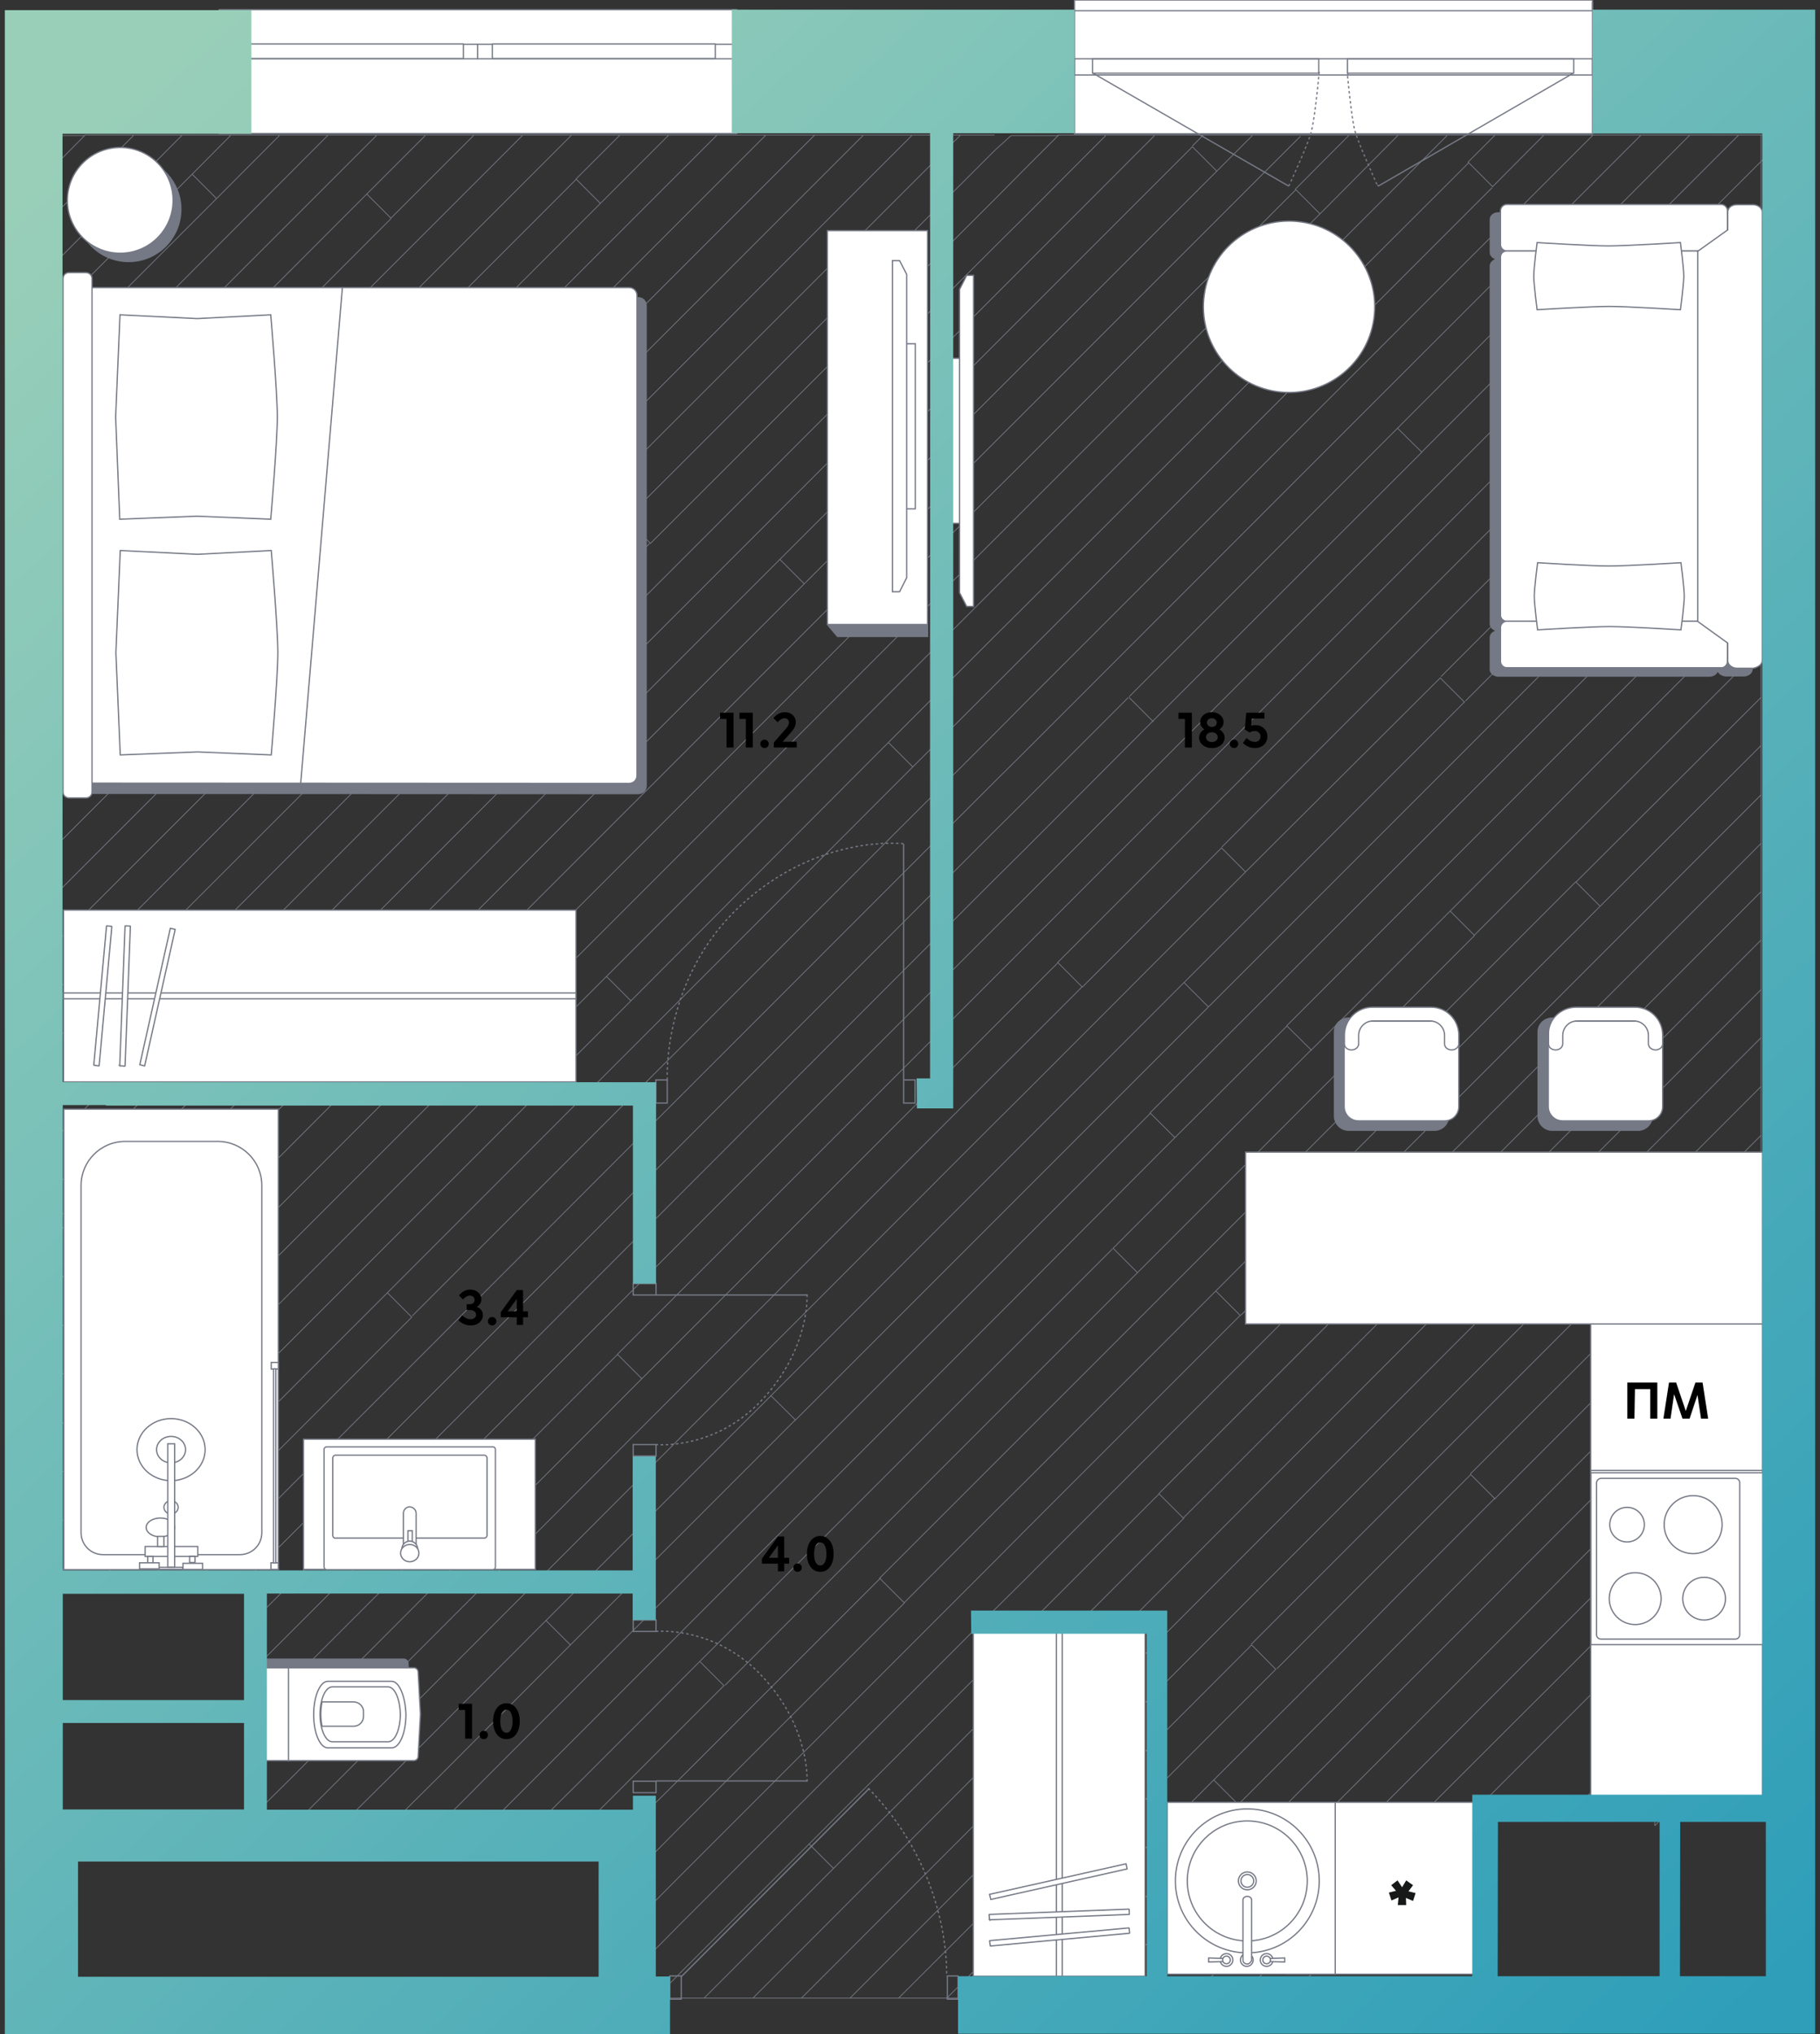 <svg width="716" height="800" fill="none" xmlns="http://www.w3.org/2000/svg"><rect width="100%" height="100%" fill="#333333" stroke="none"/><g clip-path="url(#a)"><path d="m284.8 662.9.1.1M284.8 662.9l.1-.1M515.8 412.9l.2.2M570.5 358.3l9.6 9.6-132.6 132.6M244.8 722.6l-.1-.1M275.3 653.4l116.3-116.2 11-11 35.1-35.1M285.2 662.8l106.6-106.6 11.1-11.1 44.6-44.6M515.8 412.9l.2-.1 54.5-54.5M346.2 620.8l-77.8 77.8-11.1 11-12.5 12.7-.1.2" stroke="#757984" stroke-width=".3" stroke-miterlimit="10"/><path d="m515.8 412.9-77.9 78 9.6 9.6M515.8 412.9l-9.5-9.4-44.1 43.9M303.4 548.7l-.1.2M313 558.3l-88.6 88.6-9.6-9.6M312.8 558.3l-9.5-9.4M214.8 637.3l88.5-88.4M346.4 620.5l-.2.3M303.3 548.9l-.1-.2M303.3 548.9l-.1.1M234.8 713l-5.9 5.8M241 718.8l-6-5.8M275.3 653.4l9.5 9.5" stroke="#757984" stroke-width=".3" stroke-miterlimit="10"/><path d="m462.2 447.4-9.6-9.6-50 49.9-11 11.1L268.4 622l-11.1 11-64.6 64.6-11 11.1-10.2 10.1M241 718.8l1.4 1.4M244.7 722.5l-2.3 2.3M478.3 507.7l9.6 9.6-85.5 85.5-11.1 11.2-123.2 123.2-11 11.1-14.7 14.7M355.7 630.3l.1.1-87.7 87.6-11 11.1-14.7 14.7M355.7 630.3l-.2.1" stroke="#757984" stroke-width=".3" stroke-miterlimit="10"/><path d="m478.3 507.7-75.9 75.9-11.1 11-35.6 35.7M355.7 630.3l-9.5-9.5M244.7 722.5l-2.3-2.3M462.2 447.4l-59.8 60-11.1 11.1-123.2 123.2-11 11-45.4 45.4-11 11-9.7 9.7M235 712.7l3.6-3.6 29.5-29.5 16.7-16.7M275.3 653.4l-7.2 7.2-11 11.1-26.4 26.4-11.1 11-9.7 9.7M235 712.7l-.2.3M437.7 701.7l-84.2 84.1M242.4 781.9l-3.9 3.9M615.8 485.1 315.3 785.8M428.1 692.1l-93.7 93.7M150 204.6 24.2 330.5M156.2 389.8l160-160 75.4-75.4 11-11 76.1-76.1M306.8 220l9.6 9.6M478.7 67.3l14-14M24.2 483.4v19.2M24.2 464.4v12.3M97.2 391.4 391.3 97l11.1-11L435 53.3M24.2 502.6v19.2M511.6 53.6 402.4 162.8l-11.1 11.1-225.5 225.5-.1-.2M156.2 389.8l-132 132M306.8 220l-.2.2L24.2 502.6M165.7 399.2 24.2 540.8M156.2 389.8l9.5 9.4M165.7 399.2l.1-.1M24.2 579.2V540.8M24.2 521.8v19M24.2 598.4v-19.2M152.4 508.4 39.1 621.7M24.2 483.4v-6.7M24.2 621.7v14.9M24.2 621.7v-23.3M238.6 384 24.2 598.4M58.3 621.7 162 518l-9.6-9.6M550.1 53.1l-30.8 31M87.6 381.8l9.6 9.6M24.4 426l221.9-221.9M24.2 445.2v19.2M473.4 53.1l-4.3 4.3M550.1 53.1h-19.3M87.6 381.8l168-168.1M226.6 70.6 24.2 273.1M27.5 480.1l-3.3 3.3M282.1 53.1h19.2M243.9 53.1h19.2M236.2 80l26.9-26.9M263.1 53.1h19M320.5 53.1 24.2 349.4M282.1 53.1 140.4 194.8l9.6 9.6L301.3 53.1M236.2 80l-212 212M205.5 53.3 24.2 234.6M167.3 53.3l-23 23M186.3 53.3l-32.5 32.5-9.5-9.5M129.1 53.1H243.9M359.1 301.6 152.4 508.4M320.5 53.1h-19.2M87.6 381.8l-63.4 63.4M24.2 406.8v-19M24.2 119.9l51.4-51.4M154.1 238.7 24.2 368.6M454.2 53.3l-51.8 51.9-11.1 11.1L27.5 480.1l-3.3-3.4M24.2 445.2v-38.4M97.2 391.4l-73 73M24.2 253.8 224.7 53.3M24.2 311.2 140.4 195M243.9 53.1l-17.3 17.3 9.6 9.6M24.2 215.7 153.8 86M24.2 139.1l61-61M75.6 68.5l9.6 9.6M24.2 196.5 144.3 76.3M152.9 718.5l-.3.3M587 73.8 402.4 258.4l-11.1 11.1-32.2 32.1M587.3 73.5l-.1-.1M96.5 621.7l54.2-54.2M645.6 53.1h-18.9M577.7 63.9l9.5 9.5M607.4 53.1h-19.2M349.5 292l9.6 9.6M587.2 73.4l-.2.1M349.5 292 248.2 393.6M238.6 384l9.6 9.6M214.8 637.3l-60.7 60.8-11.1 11-9.7 9.7M224.4 646.9l-51.1 51.2-11.1 11-9.3 9.4.3.3M160.1 577.1l-62.4 62.3M97.7 677.9l145-145M150.7 567.5l9.6 9.6 231-231.3 11.1-11 51.1-51.2M97.7 658.6 391.3 365l11.1-11 191.8-191.9M97.7 697.1l25.2-25.2M97.7 716l-2.8 2.8M132.3 681.4l-16.4 16.5-11.1 11-7.1 7.1M691.9 715.5l.9-1M659.8 555.9l9.6 9.6M518.2 716.7l-.1-.1M144.3 76.3l-.1-.1M464.3 751.4l9.6 9.6M517.9 717.1l-44 43.9M651 718l2.5-2.5M473.9 761l-24.8 24.8M428.1 692.1l9.6 9.6M318.3 725.2l81.9-81.9 2.4-2.4 53.3-53.3M97.7 697.1V716M77.2 621.7h19.3M97.7 677.9v-19.3M97.7 677.9v19.2M77.2 621.7H58.3M97.7 658.6v-19.2M97.7 639.4v-17.7h-1.2M97.7 718.8V716M39.1 621.7H24.2M39.1 621.7h19.2M257.8 785.8l10.3-10.4 50.2-50.2M465.8 597 327.9 734.8M327.9 734.8l-50.9 51M391.3 767l-18.8 18.8M327.9 734.8l-9.6-9.6M391.6 766.8l110.2-110.2M464.3 751.4l-34.4 34.4M502.3 656.3l22.5-22.6 18-18 35.8-35.8 9.4 9.4M477.5 700l.3-.2M487.4 709.4 411 785.8M437.7 701.7l54.7-54.8M492.4 646.9l9.6 9.7M477.5 700l9.6 9.6M477.5 700l46.9-46.8 11-11.1 15.1-15.3 11.1-11.1 26.4-26.4M477.5 700l-74.9 74.9-10.9 10.9M571.2 491.3l121.6-121.6M620 346.9l9.5 9.5M692.8 465.8l-14.3 14.3M692.8 389.2l-86.2 86.2M620 346.9l-.1.1M647.8 242.6l9.6 9.6M475.4 396l-9.6-9.6M629.5 356.4l63.3-63.2M692.8 350.7l-131 131M668.9 470.4l23.9-23.9M692.8 484.7 588.1 589.4M122.9 671.9l129.6-129.7M242.9 532.6 391.6 384l11-11 201.5-201.5-9.6-9.6M559.3 177.8l.1.2M242.9 532.6l9.6 9.6M132.3 681.4l.4-.4M242.9 532.6l-.2.3M252.5 542.2l138.8-138.7 11.1-11.1 13.7-13.7M122.9 671.9l9.4 9.5" stroke="#757984" stroke-width=".3" stroke-miterlimit="10"/><path d="m425.7 388.1-23.3 23.3-11.1 11-258.8 259.1-.2-.1M480.4 333.6l-54.7 54.7M122.9 671.9l.2-.2M453.5 283.6 559.2 178l.1-.2M150.7 567.5l240.6-240.7 11.1-11 41.5-41.5M664.8 53.1h-19.2M684 53.1h-19.2M684 53.1h8.8M549.8 168.4l9.5 9.4M453.8 283.9l-.3-.3M549.8 168.4 444.2 274M453.5 283.6l-9.3-9.3M24.4 617.4l223.8-223.8M703.3 53.1h-10.5M657.4 252.2l35.4-35.4M620 346.9l-.1-.1-217.5 217.5-11.1 11.1-45.4 45.4M629.5 356.4 478.3 507.7M692.8 312.6 488.1 517.3M692.8 331.7 402.4 622l-11.1 11-123.2 123.2-11 11.1-14.7 14.6M620 346.9l72.8-72.6M692.8 235.9 570.5 358.3M692.8 255.1 580.1 367.7M571.2 491.3l-9.6-9.6-105.7 105.7 9.6 9.6 105.7-105.7ZM606.6 475.4l9.5 9.5 76.7-76.8M588.1 589.4l-.1-.1M492.2 646.7l176.5-176.5 9.6 9.6-99.9 99.9M588 589.6l.1-.2M606.6 475.4l-.1.1M296.2 785.8l310.3-310.5.1.1M428.1 692.1l264.7-264.8M148.1 53.3 24.2 177.2M576.2 276.2l-.1-.1M576.2 275.9l-.1.2M692.8 178.6 475.4 396M576.5 275.7l116.3-116.4M666.8 166.4l26-26M576.1 276.1l-9.5-9.5-76.6 76.3M114.4 718.8l9.4-9.4 11.1-11.1 256.4-256.7 11.1-11 87.6-87.7M312.8 558.6l78.8-78.8 11-11 72.8-72.8M647.8 242.6 452.3 437.8M303.3 548.9l88.3-88.3 11-11 63.2-63.2M490 342.9l-9.6-9.6M657.4 252.2 506.1 403.5M425.7 388.1l-9.6-9.6 276.7-276.8M566.9 266.1l99.9-99.9-9.7-9.6-176.4 176.5M468.1 785.8l59.6-59.6-9.5-9.5M464.3 751.4 589 626.8l11-11.1 59.8-59.8M518.1 716.8l.1-.1M631.9 660.4 524.6 767.7l-18.1 18.1M631.9 660.4l9.6 9.6M669.4 603.7l23.4-23.3M660.3 594.4l9.1 9.3M487.4 709.4l37.2-37.2 11-11.1 34.1-34.3 11.1-11.1 112-112M659.8 555.9l33-33M669.4 565.5l23.4-23.4M641.5 670l43.3-43.2 8-8.1M588.1 589.4l.1.2M692.8 561.3l-54.4 54.4-11 11.1-99.4 99.4M669.4 603.7l-12 12-11.1 11.1-159.2 159M692.8 637.9l-74.3 74.4" stroke="#757984" stroke-width=".3" stroke-miterlimit="10"/><path d="m669.4 565.5-50.2 50.2-11 11.1-90 89.9M631.9 660.4l33.7-33.6 11-11.1 16.2-16.2M109.9 53.3 85.2 78.1M24.2 330.5v18.9M24.2 311.2v19.3M24.2 349.4v19.2M24.2 292v19.2M24.2 253.8v19.3M246.3 204.1l9.6 9.6L391.6 78.1l11-11.1 13.7-13.7h-18.5l-6.2 5.6-145.3 145.2ZM24.2 387.8v-19.2M24.2 406.8 377.9 53.1M24.2 234.6v19.2M377.9 53.1h13.4M320.5 53.1h57.4M163.7 248.3l-9.6-9.6M339.5 53.3 154.1 238.7M358.7 53.3l-195 195M24.2 387.8l139.5-139.5M24.2 273.1V292M33.3 53.1H71.7M71.7 53.1l-47.3 47.5M129.1 53.1H71.7M52.5 53.3 24.2 81.7M129.1 53.1 24.4 158M90.7 53.3 75.6 68.5M24.2 62.5l9.1-9.2h-9.1v9.2ZM24.2 139.1V177.2M24.2 177.2v19.3M24.2 196.5v19.2M24.2 215.7v18.9M24.2 119.9v19.2M24.2 62.5v19.2M24.2 81.7v38.2M607.4 53.1h19.3M692.8 63.5l10.5-10.4M692.8 63.5l-98.3 98.1M77.2 621.7l314.1-314.3 11.1-11L645.6 53.1M604.1 171.2l88.7-88.7M549.8 168.4l115-115.3M657.4 156.6l35.4-35.4M559.3 177.8 684 53.1M576.1 276.1 465.8 386.4M416.1 53.1h57.3M698.7 172.7l-5.9 5.9M708.4 181.9l.1.2M647.8 242.6l45-45.1M509.5 74.5l21.3-21.4M509.8 74.6l-.1-.1M519.3 84.1l-9.5-9.5M478.7 67.3l-9.6-9.6-66.5 66.5-11 11-84.8 84.8M509.8 74.6l.1-.1M24.4 560l367.4-367.4 11.1-11 106.9-107M473.4 53.1h57.4M569.3 53.3 402.6 220l-11 11-153 153M587.2 73.4l20.2-20.3M24.2 579.2l367.4-367.4 11-11L519.3 84.1M692.8 197.5l15.5-15.4.1-.2M577.4 63.9l10.8-10.8M577.7 64.1 402.4 239.2l-11.1 11-41.8 41.8M162.2 517.5l229.4-229.3 11-11.1 224.1-224M550.1 53.1H588.2M669.4 603.7l.5.3M692.8 656.9l-54.2 54.4M672.7 715.5l20.1-20.2M653.5 715.5l39.3-39.4M692.8 255.1v19.2M692.8 637.9v-19.2M692.8 715.5v-1M692.8 695.3v19.2M692.8 331.7v-19.1M692.8 197.5v19.3M692.8 159.3v-18.9M692.8 63.5v19M692.8 101.7V82.5M692.8 63.5V53.1M692.8 197.5v-18.9M692.8 656.9v19.2M692.8 637.9v19M692.8 140.4v-19.2M692.8 676.1v19.2M692.8 101.7v19.5M692.8 235.9v-19.1M692.8 178.6v-19.3M692.8 503.7v-19M692.8 369.7v-19M692.8 293.2v-18.9M692.8 389.2v-19.5M692.8 465.8v-19.3M692.8 561.3v19.1M692.8 446.5v-19.2M692.8 542.1v-19.2M692.8 618.7v-19.2M692.8 522.9v-19.2M692.8 235.9v19.2M692.8 599.5v-19.1M692.8 312.6v-19.4M692.8 561.3v-19.2M692.8 484.7v-18.9M692.8 408.1v-18.9M692.8 331.7v19M692.8 427.3v-19.2M334.4 785.8h-19.1M468.1 785.8h19M487.1 785.8h19.4M506.5 785.8h19.2M468.1 785.8h-19M334.4 785.8h19.1M315.3 785.8h-19.1M391.7 785.8h-19.2M429.9 785.8h19.2M257.8 785.8H277M353.5 785.8h19M242.4 785.8h-3.9M257.8 785.8h-15.4M411 785.8h18.9M296.2 785.8H277M391.7 785.8H411M242.4 743.8V763M171.5 718.8h-18.3M133.3 718.8h19.3M241 718.8h1.4v1.4M228.9 718.8H241M171.5 718.8H191M152.6 718.8h.6M242.4 720.2v4.6M242.4 724.8v19M242.4 763v18.9M191 718.8h18.9M209.9 718.8h19M114.4 718.8h18.9M114.4 718.8H97.7M97.7 718.8h-2.8M242.4 781.9v3.9M651 718v-2.5h2.5M653.5 715.5h19.2M692.8 715.5h-.9M672.7 715.5h19.2M710.8 715.5h-18" stroke="#757984" stroke-width=".3" stroke-miterlimit="10"/><path d="M289.9 3.8H86.2v48.7h203.7V3.8Z" fill="#fff" stroke="#757985" stroke-width=".5" stroke-miterlimit="10" stroke-linecap="round" stroke-linejoin="round"/><path d="M289.8 17.4H86.1v5.7h203.7v-5.7Z" fill="#fff" stroke="#757985" stroke-width=".5" stroke-miterlimit="10" stroke-linecap="round" stroke-linejoin="round"/><path d="M281.4 17.3h-87.7V23h87.7v-5.7ZM182.3 17.3H94.6V23h87.7v-5.7Z" fill="#fff" stroke="#757985" stroke-width=".5" stroke-miterlimit="10" stroke-linecap="round" stroke-linejoin="round"/><path d="M187.9 23.1v-5.7" stroke="#757985" stroke-width=".5" stroke-miterlimit="10" stroke-linecap="round" stroke-linejoin="round"/><path d="M626.5 0H422.7v52.6h203.8V0Z" fill="#fff" stroke="#757985" stroke-width=".5" stroke-miterlimit="10"/><path d="M626.5 23.1H422.7v6.4h203.8v-6.4Z" stroke="#757985" stroke-width=".5" stroke-miterlimit="10"/><path d="M619.1 23.1h-89v5.7h89v-5.7ZM518.8 23.1h-89v5.7h89v-5.7ZM542.2 73.2l76.7-44.4M507 73.2l-77-44.4M542.2 73.2s-.1-.2-.2-.5" stroke="#757985" stroke-width=".5" stroke-miterlimit="10"/><path d="M541.7 72.5c-1.4-3.2-7.3-16.2-8.7-21.1-1.3-5-2.6-18.8-2.9-22" stroke="#757985" stroke-width=".5" stroke-miterlimit="10" stroke-dasharray="0.99 0.99"/><path d="M530.3 29.4v-.5" stroke="#757985" stroke-width=".5" stroke-miterlimit="10"/><path d="M507 73.2s7.4-15.8 8.9-21.5c1.5-5.8 3.1-23.6 3.1-23.6" stroke="#757985" stroke-width=".5" stroke-miterlimit="10" stroke-dasharray="1 1"/><path d="M626.5.9v3.3H422.1" stroke="#757985" stroke-width=".5" stroke-miterlimit="10"/><path d="M262.5 424.7s-2.1-40 28.9-68.6c30.5-28.3 64-24.3 64-24.3" stroke="#757985" stroke-width=".5" stroke-miterlimit="10" stroke-dasharray="1 1"/><path d="M355.5 425.6v-93.7M262.5 424.7H258v9.1h4.5v-9.1ZM360 424.7h-4.5v9.1h4.5v-9.1Z" stroke="#757985" stroke-width=".5" stroke-miterlimit="10"/><path d="M341.6 703.3c32.9 33.4 30.8 73.9 30.8 73.9" stroke="#757985" stroke-width=".5" stroke-miterlimit="10" stroke-dasharray="1 1"/><path d="m342 703.3-74 74.1M376.9 777.1h-4.2v9.1h4.2v-9.1ZM268 777.1h-4.5v9.1h4.5v-9.1Z" stroke="#757985" stroke-width=".5" stroke-miterlimit="10"/><path d="M317.5 509.1s1.3 20.8-17.3 41c-18.8 20.5-42.2 18-42.2 18" stroke="#757985" stroke-width=".5" stroke-miterlimit="10" stroke-dasharray="1 1"/><path d="M317.7 509.3H258M258.1 568.1h-9v4.5h9v-4.5ZM258.1 504.8h-9v4.5h9v-4.5Z" stroke="#757985" stroke-width=".5" stroke-miterlimit="10"/><path d="M258 641.6s23.4-2.5 42.2 18c18.6 20.2 17.3 41 17.3 41" stroke="#757985" stroke-width=".5" stroke-miterlimit="10" stroke-dasharray="1 1"/><path d="M258 700.4h59.7M258.1 637.1h-9v4.5h9v-4.5ZM258.1 700.5h-9v4.5h9v-4.5Z" stroke="#757985" stroke-width=".5" stroke-miterlimit="10"/><path fill-rule="evenodd" clip-rule="evenodd" d="M505.9 708.8H585v67.6h-79.1" fill="#fff"/><path d="M505.9 708.8H585v67.6h-79.1" stroke="#757985" stroke-width=".5" stroke-miterlimit="10"/><path d="M525.3 708.8h-66.1v67.6h66.1v-67.6ZM693.4 501.8h-67.6V709h67.6V501.8Z" fill="#fff" stroke="#757985" stroke-width=".5" stroke-miterlimit="10"/><path d="M693.4 501.8h-67.6v76.5h67.6v-76.5ZM693.5 579.2h-67.6v67.6h67.6v-67.6Z" fill="#fff" stroke="#757985" stroke-width=".5" stroke-miterlimit="10"/><path fill-rule="evenodd" clip-rule="evenodd" d="M629.8 581.4h52.9c.9 0 1.7.7 1.7 1.7v59.8c0 .9-.7 1.7-1.7 1.7h-52.9c-.9 0-1.7-.7-1.7-1.7v-59.8c0-.9 1-1.7 1.7-1.7Z" fill="#fff" stroke="#757985" stroke-width=".5" stroke-miterlimit="10"/><path d="M670.4 637.1a8.4 8.4 0 1 0 0-16.8 8.4 8.4 0 0 0 0 16.8Z" fill="#fff" stroke="#757985" stroke-width=".5" stroke-miterlimit="10"/><path d="M643.3 638.9c5.633 0 10.2-4.567 10.2-10.2 0-5.633-4.567-10.2-10.2-10.2-5.633 0-10.2 4.567-10.2 10.2 0 5.633 4.567 10.2 10.2 10.2Z" fill="#fff" stroke="#757985" stroke-width=".5" stroke-miterlimit="9.999"/><path d="M666.1 611c6.296 0 11.4-5.104 11.4-11.4s-5.104-11.4-11.4-11.4-11.4 5.104-11.4 11.4 5.104 11.4 11.4 11.4ZM640.1 606.4a6.8 6.8 0 1 0 0-13.6 6.8 6.8 0 0 0 0 13.6ZM226.6 357.9H25v67.6h201.6v-67.6Z" fill="#fff" stroke="#757985" stroke-width=".5" stroke-miterlimit="10"/><path d="M226.6 390.5H25v2.3h201.6v-2.3Z" fill="#fff" stroke="#757985" stroke-width=".5" stroke-miterlimit="10"/><path d="m36.9 418.9 5-54.7s0-.1.1-.1l1.9.2s.1 0 .1.1l-5 54.7s0 .1-.1.1l-2-.3s0 .1 0 0Z" fill="#fff"/><path d="m36.9 418.9 5-54.7s0-.1.1-.1l1.9.2s.1 0 .1.1l-5 54.7s0 .1-.1.1l-2-.3Zm0 0c0 .1 0 0 0 0Z" stroke="#757985" stroke-width=".5" stroke-miterlimit="10"/><path d="m47.1 419.1 2.1-54.9s0-.1.1-.1l1.9.1s.1 0 .1.1l-2.1 54.9s0 .1-.1.1l-2-.2c0 .1 0 .1 0 0Z" fill="#fff"/><path d="m47.1 419.1 2.1-54.9s0-.1.1-.1l1.9.1s.1 0 .1.1l-2.1 54.9s0 .1-.1.1l-2-.2Zm0 0c0 .1 0 .1 0 0Z" stroke="#757985" stroke-width=".5" stroke-miterlimit="10"/><path d="m55 418.7 12-53.6h.1l1.8.4v.1l-12 53.6h-.1l-1.8-.5ZM450.5 641.3h-67.6v135.9h67.6V641.3Z" fill="#fff" stroke="#757985" stroke-width=".5" stroke-miterlimit="10"/><path d="M417.9 641.3h-2.3v135.9h2.3V641.3Z" fill="#fff" stroke="#757985" stroke-width=".5" stroke-miterlimit="10"/><path d="m389.6 765.3 54.7-5s.1 0 .1-.1l-.2-1.9s0-.1-.1-.1l-54.7 5s-.1 0-.1.1l.3 2s-.2 0 0 0Z" fill="#fff"/><path d="m389.6 765.3 54.7-5s.1 0 .1-.1l-.2-1.9s0-.1-.1-.1l-54.7 5s-.1 0-.1.1l.3 2Zm0 0c-.2 0 0 0 0 0Z" stroke="#757985" stroke-width=".5" stroke-miterlimit="10"/><path d="m389.3 755 54.9-2.1s.1 0 .1-.1l-.1-1.9s0-.1-.1-.1l-54.9 2.1s-.1 0-.1.1l.2 2ZM389.8 747l53.6-12v-.1l-.4-1.9h-.1l-53.6 12v.1l.5 1.9Z" fill="#fff" stroke="#757985" stroke-width=".5" stroke-miterlimit="10"/><path d="M50.6 103.1c11.487 0 20.8-9.313 20.8-20.8s-9.313-20.8-20.8-20.8c-11.488 0-20.8 9.313-20.8 20.8s9.312 20.8 20.8 20.8Z" fill="#757985"/><path d="M47.3 99.6c11.488 0 20.8-9.313 20.8-20.8S58.788 58 47.3 58c-11.487 0-20.8 9.313-20.8 20.8s9.313 20.8 20.8 20.8ZM540.489 125.42c2.634-18.424-10.167-35.495-28.591-38.128-18.424-2.634-35.495 10.167-38.128 28.591-2.634 18.424 10.167 35.494 28.591 38.128 18.424 2.634 35.494-10.167 38.128-28.591Z" fill="#fff" stroke="#757985" stroke-width=".5" stroke-miterlimit="10"/><path d="M610.7 400.4h33.7c3.1 0 5.6 2.5 5.6 5.6v32.9c0 3.1-2.5 5.6-5.6 5.6h-33.7c-3.1 0-5.6-2.5-5.6-5.6V406c-.1-3.1 2.4-5.6 5.6-5.6Z" fill="#757985" stroke="#757985" stroke-width=".5" stroke-miterlimit="10"/><path d="M614.7 401.6h33.8c3.1 0 5.6 2.5 5.6 5.6v28c0 3.1-2.5 5.6-5.6 5.6h-33.8c-3.1 0-5.6-2.5-5.6-5.6v-28c-.2-3.2 2.4-5.6 5.6-5.6Z" fill="#fff" stroke="#757985" stroke-width=".5" stroke-miterlimit="10"/><path d="M620.2 396.1h23c6.1 0 10.9 5 10.9 10.9v3.5c0 1.3-1.2 2.4-2.8 2.4-1.5 0-2.8-1-2.8-2.4v-3.3c0-3.2-2.6-5.7-5.7-5.7h-22.3c-3.2 0-5.7 2.6-5.7 5.7v3.3c0 1.3-1.2 2.4-2.8 2.4-1.6 0-2.8-1-2.8-2.4V407c-.3-6 4.7-10.9 11-10.9Z" fill="#fff" stroke="#757985" stroke-width=".5" stroke-miterlimit="10"/><path d="M530.6 400.4h33.7c3.1 0 5.6 2.5 5.6 5.6v32.9c0 3.1-2.5 5.6-5.6 5.6h-33.7c-3.1 0-5.6-2.5-5.6-5.6V406c-.1-3.1 2.4-5.6 5.6-5.6Z" fill="#757985" stroke="#757985" stroke-width=".5" stroke-miterlimit="10"/><path d="M534.4 401.6h33.9c3.1 0 5.6 2.5 5.6 5.6v28c0 3.1-2.5 5.6-5.6 5.6h-33.9c-3.1 0-5.6-2.5-5.6-5.6v-28c.1-3.2 2.5-5.6 5.6-5.6Z" fill="#fff" stroke="#757985" stroke-width=".5" stroke-miterlimit="10"/><path d="M539.9 396.1H563c6.1 0 10.9 5 10.9 10.9v3.5c0 1.3-1.2 2.4-2.8 2.4-1.6 0-2.8-1-2.8-2.4v-3.3c0-3.2-2.6-5.7-5.7-5.7h-22.4c-3.2 0-5.7 2.6-5.7 5.7v3.3c0 1.3-1.2 2.4-2.8 2.4-1.6 0-2.8-1-2.8-2.4V407c0-6 5-10.9 11-10.9Z" fill="#fff" stroke="#757985" stroke-width=".5" stroke-miterlimit="10"/><path d="m328.5 243.2-2.5 2c-.3.2-.3.6-.1.9l3.6 4.2h35.4v-4.7h-34.3l-2.1-2.4Z" fill="#757985" stroke="#757985" stroke-width=".5" stroke-miterlimit="10"/><path d="M364.9 90.7h-39.4v154.9h39.4V90.7Z" fill="#fff" stroke="#757985" stroke-width=".5" stroke-miterlimit="10"/><path d="M351.1 167.6v65.1h2.8l2.8-5.5V107.9l-2.8-5.4h-2.8v65.1ZM360.1 135.2h-3.4v64.9h3.4v-64.9ZM383 173.4v-65.1h-2.7l-2.8 5.5V233.1l2.8 5.4h2.7v-65.1ZM377.5 140.9h-3.4v64.9h3.4v-64.9ZM693.4 453.1H490v67.6h203.4v-67.6Z" fill="#fff" stroke="#757985" stroke-width=".5" stroke-miterlimit="10"/><path d="M679.2 265.8h6.7c1.9 0 3.4-1.2 3.4-2.7v-5.3c0-1.4-1.5-2.7-3.4-2.7h-6.7c-1.9 0-3.4 1.2-3.4 2.7v-7.3c0-1.4-1.4-2.6-3.3-2.6h-74.8c1.9 0 3.4-1.2 3.4-2.7V104.6c0-1.4-1.5-2.7-3.4-2.7h-1.9c1.9 0 3.3-1.1 3.3-2.6v-13c0-1.4-1.4-2.6-3.3-2.6h-6.2c-1.9 0-3.3 1.1-3.3 2.6v13c0 1.4 1.4 2.6 3.3 2.6h.1c-1.9 0-3.4 1.2-3.4 2.7v140.8c0 1.4 1.5 2.7 3.4 2.7h-.1c-1.8 0-3.3 1.1-3.3 2.6v12.6c0 1.4 1.4 2.6 3.3 2.6h82.8c1.8 0 3.3-1.1 3.3-2.6v-.2c0 1.5 1.7 2.7 3.5 2.7Z" fill="#757985" stroke="#757985" stroke-width=".5" stroke-miterlimit="10"/><path d="M679.6 96.3V82.9c0-1.3-1.1-2.5-2.5-2.5h-84.3c-1.3 0-2.5 1.1-2.5 2.5v13.3c0 1.3 1.1 2.5 2.5 2.5h84.6c1.2 0 2.2-.9 2.2-2.4Z" fill="#fff" stroke="#757985" stroke-width=".5" stroke-miterlimit="10"/><path d="M590.3 242V101.1c0-1.3 1-2.4 2.4-2.4h75.6c1.3 0 2.4 1 2.4 2.4V242c0 1.3-1 2.4-2.4 2.4h-75.5c-1.3-.1-2.5-1.1-2.5-2.4Z" fill="#fff" stroke="#757985" stroke-width=".5" stroke-miterlimit="10"/><path d="M679.6 260.1v-13.3c0-1.3-1.1-2.5-2.5-2.5h-84.3c-1.3 0-2.5 1.1-2.5 2.5v13.3c0 1.3 1.1 2.5 2.5 2.5h84.6c1.2-.1 2.2-1.2 2.2-2.5Z" fill="#fff" stroke="#757985" stroke-width=".5" stroke-miterlimit="10"/><path d="M693.3 259.8V83.4c0-1.5-1.7-2.9-3.6-2.9h-6.4c-2 0-3.6 1.2-3.6 2.9v7l-11.9 8.5.1.1v145.4l11.8 8.5v7c0 1.5 1.7 2.9 3.6 2.9h6.4c1.9-.3 3.6-1.5 3.6-3ZM604.9 247.7s-1.3-10-1.3-13.2c0-3.3 1.3-13.2 1.3-13.2s20.9 1.3 28 1.3c7.1 0 28.4-1.3 28.4-1.3s1.3 10 1.3 13.2c0 3.3-1.3 13.2-1.3 13.2s-20.9-1.3-28-1.3c-7.2 0-28.4 1.3-28.4 1.3ZM604.7 121.8s-1.3-10-1.3-13.2c0-3.3 1.3-13.2 1.3-13.2s20.9 1.3 28 1.3c7.1 0 28.4-1.3 28.4-1.3s1.3 10 1.3 13.2c0 3.3-1.3 13.2-1.3 13.2s-20.9-1.3-28-1.3c-7 0-28.4 1.3-28.4 1.3Z" fill="#fff" stroke="#757985" stroke-width=".5" stroke-miterlimit="10"/><path fill-rule="evenodd" clip-rule="evenodd" d="M36.2 312V117.1h214.9c1.7 0 3.1 1.3 3.1 3.1V309c0 1.7-1.3 3.1-3.1 3.1L36.2 312s0 .1 0 0Z" fill="#757985"/><path d="M36.2 312V117.1h214.9c1.7 0 3.1 1.3 3.1 3.1V309c0 1.7-1.3 3.1-3.1 3.1L36.2 312Zm0 0c0 .1 0 0 0 0Z" stroke="#757985" stroke-width=".5" stroke-miterlimit="10"/><path fill-rule="evenodd" clip-rule="evenodd" d="M36.2 308V113.1h211.3c1.7 0 3.1 1.3 3.1 3.1V305c0 1.7-1.3 3.1-3.1 3.1L36.2 308ZM36.2 109.5v202c0 1.2-1 2.3-2.3 2.3h-6.8c-1.2 0-2.3-1-2.3-2.3v-202c0-1.2 1-2.3 2.3-2.3h6.8c1.3.1 2.3 1 2.3 2.3Z" fill="#fff" stroke="#757985" stroke-width=".5" stroke-miterlimit="10"/><path d="M106.5 123.8s2.6 30.2 2.6 40.2c0 10-2.6 40.2-2.6 40.2l-29-1.2-30.4 1.2-1.6-40.2 1.7-40.2 30.4 1.5 28.9-1.5ZM106.7 216.5s2.6 30.2 2.6 40.2c0 10-2.6 40.2-2.6 40.2l-29-1.2-30.4 1.2-1.7-40.2 1.7-40.2 30.4 1.5 29-1.5ZM118.3 308l16.4-195" stroke="#757985" stroke-width=".5" stroke-miterlimit="10"/><path d="M210.6 566h-91.2v51.2h91.2V566ZM109.5 436.2H25.1v181.1h84.4V436.2Z" fill="#fff" stroke="#757985" stroke-width=".5" stroke-miterlimit="10"/><path d="M31.9 466.2v136.6c0 4.7 3.8 8.6 8.6 8.6h53.9c4.7 0 8.6-3.8 8.6-8.6V466.2c0-9.6-7.8-17.3-17.3-17.3H49.5c-9.9-.1-17.6 7.8-17.6 17.3Z" fill="#fff" stroke="#757985" stroke-width=".5" stroke-miterlimit="10"/><path d="M67.3 595.4c1.546 0 2.8-1.164 2.8-2.6 0-1.436-1.254-2.6-2.8-2.6-1.546 0-2.8 1.164-2.8 2.6 0 1.436 1.254 2.6 2.8 2.6ZM77.8 608.2H57.1v3.9h20.7v-3.9ZM63.1 604.4c3.093 0 5.6-1.657 5.6-3.7s-2.507-3.7-5.6-3.7c-3.093 0-5.6 1.657-5.6 3.7s2.507 3.7 5.6 3.7ZM67.3 582.3c7.4 0 13.4-5.462 13.4-12.2 0-6.738-6-12.2-13.4-12.2s-13.4 5.462-13.4 12.2c0 6.738 6 12.2 13.4 12.2Z" fill="#fff" stroke="#757985" stroke-width=".5" stroke-miterlimit="10"/><path d="M67.3 575.3c3.148 0 5.7-2.328 5.7-5.2 0-2.872-2.552-5.2-5.7-5.2s-5.7 2.328-5.7 5.2c0 2.872 2.552 5.2 5.7 5.2Z" stroke="#757985" stroke-width=".5" stroke-miterlimit="10"/><path d="M68.7 567.8H66v48.6h2.7v-48.6Z" fill="#fff" stroke="#757985" stroke-width=".5" stroke-miterlimit="10"/><path d="M71.9 616.4h-9.3v.8h9.3v-.8ZM79.7 614.8H72v2.5h7.7v-2.5ZM62.6 614.6h-7.7v2.4h7.7v-2.4ZM76.7 612h-2.1v2.5h2.1V612ZM60.2 612.1h-2.1v2.5h2.1v-2.5Z" stroke="#757985" stroke-width=".5" stroke-miterlimit="10"/><path d="M64.5 604.2H62v4h2.5v-4ZM109.5 614.6h-2.9v2.6h2.9v-2.6ZM109.5 535.8h-2.8v2.6h2.8v-2.6Z" fill="#fff" stroke="#757985" stroke-width=".5" stroke-miterlimit="10"/><path d="M108.5 538.3h-.9v76.4h.9v-76.4Z" fill="#fff" stroke="#757985" stroke-width=".5" stroke-miterlimit="10"/><path d="M160.5 654.2c0-.9-.7-1.7-1.7-1.7h-55.3V689h55.4c.9 0 1.7-.7 1.7-1.7l.9-16.6-1-16.5Z" fill="#757985" stroke="#757985" stroke-width=".5" stroke-miterlimit="10" stroke-linecap="round" stroke-linejoin="round"/><path d="M164.5 657.6c0-.9-.7-1.7-1.7-1.7h-57.6c-.9 0-1.7.7-1.7 1.7v33.1c0 .9.7 1.7 1.7 1.7h57.6c.9 0 1.7-.7 1.7-1.7l.9-16.6-.9-16.5Z" fill="#fff" stroke="#757985" stroke-width=".5" stroke-miterlimit="10" stroke-linecap="round" stroke-linejoin="round"/><path d="M154.1 661.2H129c-3.1 0-5.6 5.9-5.6 13.1 0 7.3 2.5 13.1 5.6 13.1h25.1c3.1 0 5.6-5.9 5.6-13.1-.2-7.2-2.7-13.1-5.6-13.1Z" fill="#fff" stroke="#757985" stroke-width=".5" stroke-miterlimit="10" stroke-linecap="round" stroke-linejoin="round"/><path d="M113.5 656v36.5M152.7 663.4h-22c-2.7 0-4.8 5-4.8 10.8 0 5.9 2.2 10.8 4.8 10.8h22c2.7 0 4.8-5 4.8-10.8-.1-5.9-2.2-10.8-4.8-10.8Z" stroke="#757985" stroke-width=".5" stroke-miterlimit="10" stroke-linecap="round" stroke-linejoin="round"/><path d="M139.1 669.3h-12.4c-.3 1.4-.5 3.1-.5 4.8 0 1.8.2 3.4.5 4.8h12.4c2.2 0 3.9-1.8 3.9-3.9v-2c0-1.9-1.8-3.7-3.9-3.7Z" stroke="#757985" stroke-width=".5" stroke-miterlimit="10" stroke-linecap="round" stroke-linejoin="round"/><path d="M127.5 616.3V570c0-.6.5-1 1-1h65.4c.6 0 1 .5 1 1v46.3c0 .6-.5 1-1 1h-65.4c-.5 0-1-.5-1-1Z" fill="#fff" stroke="#757985" stroke-width=".5" stroke-miterlimit="10"/><path d="M130.9 603.8v-30.4c0-.6.5-1.1 1.1-1.1h58.5c.6 0 1.1.5 1.1 1.1v30.4c0 .6-.5 1.1-1.1 1.1H132c-.6.1-1.1-.5-1.1-1.1Z" fill="#fff" stroke="#757985" stroke-width=".5" stroke-miterlimit="10"/><path d="M163.7 595.1v13.4h-5v-13.4c0-1.3 1.1-2.5 2.5-2.5 1.4.1 2.5 1.2 2.5 2.5Z" fill="#fff" stroke="#757985" stroke-width=".5" stroke-miterlimit="10"/><path d="M162.2 602h-1.7v4.2h1.7V602Z" fill="#fff" stroke="#757985" stroke-width=".5" stroke-miterlimit="10"/><path d="M161.2 612.3a3.1 3.1 0 1 0 0-6.2 3.1 3.1 0 0 0 0 6.2Z" fill="#fff" stroke="#757985" stroke-width=".5" stroke-miterlimit="10"/><path d="M161.2 614.2c1.988 0 3.6-1.522 3.6-3.4s-1.612-3.4-3.6-3.4-3.6 1.522-3.6 3.4 1.612 3.4 3.6 3.4Z" fill="#fff" stroke="#757985" stroke-width=".5" stroke-miterlimit="10"/><path d="M490.7 768c15.63 0 28.3-12.67 28.3-28.3s-12.67-28.3-28.3-28.3-28.3 12.67-28.3 28.3 12.67 28.3 28.3 28.3Z" fill="#fff" stroke="#757985" stroke-width=".5" stroke-miterlimit="10.001"/><path d="M507.381 756.403c9.216-9.216 9.216-24.158 0-33.375-9.217-9.216-24.159-9.216-33.375 0-9.217 9.217-9.217 24.159 0 33.375 9.216 9.217 24.158 9.217 33.375 0Z" fill="#fff" stroke="#757985" stroke-width=".5" stroke-miterlimit="10.001"/><path d="M490.7 743.2a3.5 3.5 0 1 0 0-7 3.5 3.5 0 0 0 0 7Z" fill="#fff" stroke="#757985" stroke-width=".5" stroke-miterlimit="10"/><path d="M490.7 742.2a2.5 2.5 0 1 0 0-5 2.5 2.5 0 0 0 0 5ZM482.5 773.3a2.5 2.5 0 1 0 0-5 2.5 2.5 0 0 0 0 5ZM490.5 773.3a2.5 2.5 0 1 0 0-5 2.5 2.5 0 0 0 0 5Z" fill="#fff" stroke="#757985" stroke-width=".5" stroke-miterlimit="10"/><path fill-rule="evenodd" clip-rule="evenodd" d="M490.7 772.4c-.9 0-1.7-.6-1.7-1.4v-23.8c0-.8.7-1.4 1.7-1.4.9 0 1.7.6 1.7 1.4V771c-.3.7-1 1.4-1.7 1.4ZM481.4 771.4l-5.9.2V770l5.9.2v1.2Z" fill="#fff" stroke="#757985" stroke-width=".5" stroke-miterlimit="10"/><path d="M482.5 772.3a1.5 1.5 0 1 0-.001-3.001 1.5 1.5 0 0 0 .001 3.001ZM498.3 773.3a2.5 2.5 0 1 0 0-5 2.5 2.5 0 0 0 0 5Z" fill="#fff" stroke="#757985" stroke-width=".5" stroke-miterlimit="10"/><path fill-rule="evenodd" clip-rule="evenodd" d="m499.6 771.4 5.8.2V770l-5.8.2v1.2Z" fill="#fff" stroke="#757985" stroke-width=".5" stroke-miterlimit="10"/><path d="M498.3 772.3a1.5 1.5 0 1 0-.001-3.001 1.5 1.5 0 0 0 .001 3.001Z" fill="#fff" stroke="#757985" stroke-width=".5" stroke-miterlimit="10"/><path d="M258 706.2h-9v5.5H105v-85h143.9v10.4h9.1v-64.3h-9.1v44.8H24.7v-183h17v.2H249v70h9.1v-79.2H24.6v-373h74.3V4h-97v796h261.7v-22.7H258v-71.1ZM24.7 626.8H96v41.8H24.7v-41.8Zm0 50.8H96v34H24.7v-34Zm210.8 99.8H30.7v-45.3h204.8v45.3Zm187.2-725H375v383.5h-14.3l-.1-11.8h5.3V52.4h-78V3.8h134.8v48.6Zm272 724.8h-33.8l.1-60.7h33.7v60.7Zm-41.8 0h-63.7l.1-60.7h63.6v60.7ZM626.5 3.8v48.7h66.8v653.3H579.2v71.4h-120V633.4H382l.1 9.1h69v134.7h-74.2v22.6h337.2V3.8h-87.6Z" fill="url(#b)"/><path d="M643 557.9h-2.8v-14.2H652v14.2h-2.8v-11.6h-6l-.2 11.6ZM664.7 557.9h-2.8l-3.3-9.6-1.4 9.6h-2.8l2.2-14.2h2.8l3.8 11.2 3.8-11.2h2.8l2.2 14.2h-2.8l-1.4-9.3-3.1 9.3Z" fill="#000"/><path d="m554.1 743.8 2.8.7-1 3.1-2.8-1.2.1 2.8h-3.3l.3-3-2.8 1.2-1-3.1 2.8-.7-1.9-2.2 2.5-1.9 1.8 2.7 1.6-2.7 2.7 1.9-1.8 2.4Z" fill="#171918"/><path d="M285.829 282.728h-2.54v-2.44h5.28v13.7h-2.74v-11.26ZM293.427 282.728h-2.54v-2.44h5.28v13.7h-2.74v-11.26ZM300.782 290.888c.453 0 .84.167 1.16.5.32.32.48.707.48 1.16 0 .454-.16.84-.48 1.16-.32.32-.707.48-1.16.48-.453 0-.847-.16-1.18-.48a1.58 1.58 0 0 1-.48-1.16c0-.453.16-.84.48-1.16.333-.333.727-.5 1.18-.5ZM307.907 291.708h5.54v2.28h-9.02v-1.96l4.7-5.38c.44-.493.76-.94.96-1.34.2-.4.3-.786.3-1.16 0-.493-.16-.893-.48-1.2-.32-.32-.734-.48-1.24-.48-.44 0-.894.134-1.36.4-.467.267-.927.66-1.38 1.18l-1.66-1.64c.613-.76 1.306-1.333 2.08-1.72.773-.4 1.593-.6 2.46-.6 1.226 0 2.24.374 3.04 1.12.813.747 1.22 1.68 1.22 2.8 0 .667-.14 1.3-.42 1.9-.267.6-.7 1.24-1.3 1.92l-3.44 3.88ZM466.151 282.729h-2.54v-2.44h5.28v13.7h-2.74v-11.26ZM479.706 286.849c.653.36 1.16.826 1.52 1.4.36.56.54 1.173.54 1.84 0 1.16-.48 2.133-1.44 2.92-.96.786-2.147 1.18-3.56 1.18-1.413 0-2.607-.394-3.58-1.18-.96-.787-1.44-1.76-1.44-2.92 0-.667.18-1.28.54-1.84.36-.574.867-1.04 1.52-1.4a4.115 4.115 0 0 1-1.22-1.28 3.152 3.152 0 0 1-.42-1.58c0-1.107.44-2.034 1.32-2.78.893-.747 1.987-1.12 3.28-1.12 1.293 0 2.38.38 3.26 1.14.893.746 1.34 1.666 1.34 2.76a3.15 3.15 0 0 1-.44 1.6c-.28.493-.687.913-1.22 1.26Zm-2.94-4.38c-.56 0-1.027.16-1.4.48-.36.32-.54.72-.54 1.2 0 .506.18.926.54 1.26.36.32.827.48 1.4.48.56 0 1.02-.16 1.38-.48.36-.334.54-.754.54-1.26 0-.48-.187-.88-.56-1.2-.36-.32-.813-.48-1.36-.48Zm0 5.52c-.667 0-1.22.186-1.66.56-.44.36-.66.82-.66 1.38 0 .546.22 1 .66 1.36.44.36.993.54 1.66.54.667 0 1.213-.18 1.64-.54.44-.36.66-.814.66-1.36 0-.56-.22-1.02-.66-1.38-.427-.374-.973-.56-1.64-.56ZM485.479 290.889c.453 0 .84.166 1.16.5.32.32.48.706.48 1.16 0 .453-.16.84-.48 1.16-.32.32-.707.48-1.16.48-.454 0-.847-.16-1.18-.48a1.58 1.58 0 0 1-.48-1.16c0-.454.16-.84.48-1.16a1.61 1.61 0 0 1 1.18-.5ZM493.863 285.189c1.373 0 2.5.42 3.38 1.26.893.826 1.34 1.886 1.34 3.18 0 1.32-.46 2.413-1.38 3.28-.907.853-2.06 1.28-3.46 1.28-.92 0-1.787-.174-2.6-.52a6.516 6.516 0 0 1-2.16-1.5l1.44-1.92c.533.506 1.073.886 1.62 1.14.56.253 1.127.38 1.7.38.627 0 1.14-.2 1.54-.6.413-.414.62-.927.62-1.54 0-.627-.22-1.14-.66-1.54-.427-.4-.973-.6-1.64-.6-.36 0-.7.053-1.02.16-.32.093-.64.24-.96.44l-1.94-1.22.6-6.58h7.16v2.3h-4.98l-.28 2.84c.28-.08.553-.14.82-.18.28-.04.567-.06.86-.06ZM187.286 517.034c0-.547-.227-.987-.68-1.32-.44-.334-1.027-.5-1.76-.5h-1.26v-2.3h1.18c.573 0 1.033-.154 1.38-.46.36-.32.54-.734.54-1.24 0-.494-.174-.894-.52-1.2-.347-.32-.794-.48-1.34-.48-.44 0-.887.126-1.34.38-.454.253-.9.633-1.34 1.14l-1.58-1.58c.586-.747 1.26-1.32 2.02-1.72.76-.4 1.553-.6 2.38-.6 1.266 0 2.313.373 3.14 1.12.84.746 1.26 1.68 1.26 2.8a2.92 2.92 0 0 1-.48 1.62c-.307.493-.747.906-1.32 1.24.773.32 1.366.76 1.78 1.32.413.546.62 1.18.62 1.9 0 1.186-.454 2.166-1.36 2.94-.894.773-2.034 1.16-3.42 1.16-.92 0-1.794-.174-2.62-.52a6.532 6.532 0 0 1-2.2-1.52l1.44-1.92c.573.52 1.133.906 1.68 1.16.546.24 1.113.36 1.7.36.613 0 1.113-.167 1.5-.5.4-.334.6-.76.6-1.28ZM193.624 517.954c.453 0 .84.166 1.16.5.32.32.48.706.48 1.16 0 .453-.16.84-.48 1.16-.32.32-.707.48-1.16.48-.453 0-.847-.16-1.18-.48a1.58 1.58 0 0 1-.48-1.16c0-.454.16-.84.48-1.16.333-.334.727-.5 1.18-.5ZM203.309 507.354h2.46v8.38h1.94v2.3h-1.94v3.02h-2.48v-3.02h-6.3v-1.96l6.32-8.72Zm-3.58 8.38h3.56v-4.88l-3.56 4.88ZM182.965 672.491h-2.54v-2.44h5.28v13.7h-2.74v-11.26ZM190.32 680.651c.453 0 .84.166 1.16.5.32.32.48.706.48 1.16 0 .453-.16.84-.48 1.16-.32.32-.707.48-1.16.48-.453 0-.847-.16-1.18-.48a1.58 1.58 0 0 1-.48-1.16c0-.454.16-.84.48-1.16.333-.334.727-.5 1.18-.5ZM199.229 683.951c-1.56 0-2.826-.647-3.8-1.94-.96-1.307-1.44-3.007-1.44-5.1 0-2.107.48-3.807 1.44-5.1.974-1.307 2.24-1.96 3.8-1.96 1.574 0 2.84.653 3.8 1.96.96 1.293 1.44 2.993 1.44 5.1 0 2.106-.48 3.806-1.44 5.1-.96 1.293-2.226 1.94-3.8 1.94Zm0-2.5c.747 0 1.334-.407 1.76-1.22.44-.814.66-1.92.66-3.32s-.22-2.507-.66-3.32c-.426-.814-1.013-1.22-1.76-1.22-.746 0-1.34.406-1.78 1.22-.426.813-.64 1.92-.64 3.32 0 1.386.214 2.493.64 3.32.44.813 1.034 1.22 1.78 1.22ZM306.053 604.256h2.46v8.38h1.94v2.3h-1.94v3.02h-2.48v-3.02h-6.3v-1.96l6.32-8.72Zm-3.58 8.38h3.56v-4.88l-3.56 4.88ZM313.79 614.856c.453 0 .84.167 1.16.5.32.32.48.707.48 1.16 0 .453-.16.84-.48 1.16-.32.32-.707.48-1.16.48-.453 0-.847-.16-1.18-.48a1.58 1.58 0 0 1-.48-1.16c0-.453.16-.84.48-1.16.333-.333.727-.5 1.18-.5ZM322.699 618.156c-1.56 0-2.826-.647-3.8-1.94-.96-1.307-1.44-3.007-1.44-5.1 0-2.107.48-3.807 1.44-5.1.974-1.307 2.24-1.96 3.8-1.96 1.574 0 2.84.653 3.8 1.96.96 1.293 1.44 2.993 1.44 5.1 0 2.107-.48 3.807-1.44 5.1-.96 1.293-2.226 1.94-3.8 1.94Zm0-2.5c.747 0 1.334-.407 1.76-1.22.44-.813.66-1.92.66-3.32s-.22-2.507-.66-3.32c-.426-.813-1.013-1.22-1.76-1.22-.746 0-1.34.407-1.78 1.22-.426.813-.64 1.92-.64 3.32 0 1.387.214 2.493.64 3.32.44.813 1.034 1.22 1.78 1.22Z" fill="#000"/></g><defs><linearGradient id="b" x1="31.733" y1="52.021" x2="710.233" y2="779.624" gradientUnits="userSpaceOnUse"><stop stop-color="#99CFB9"/><stop offset="1" stop-color="#2E9EB9"/></linearGradient><clipPath id="a"><path fill="#fff" d="M0 0h716v800H0z"/></clipPath></defs></svg>